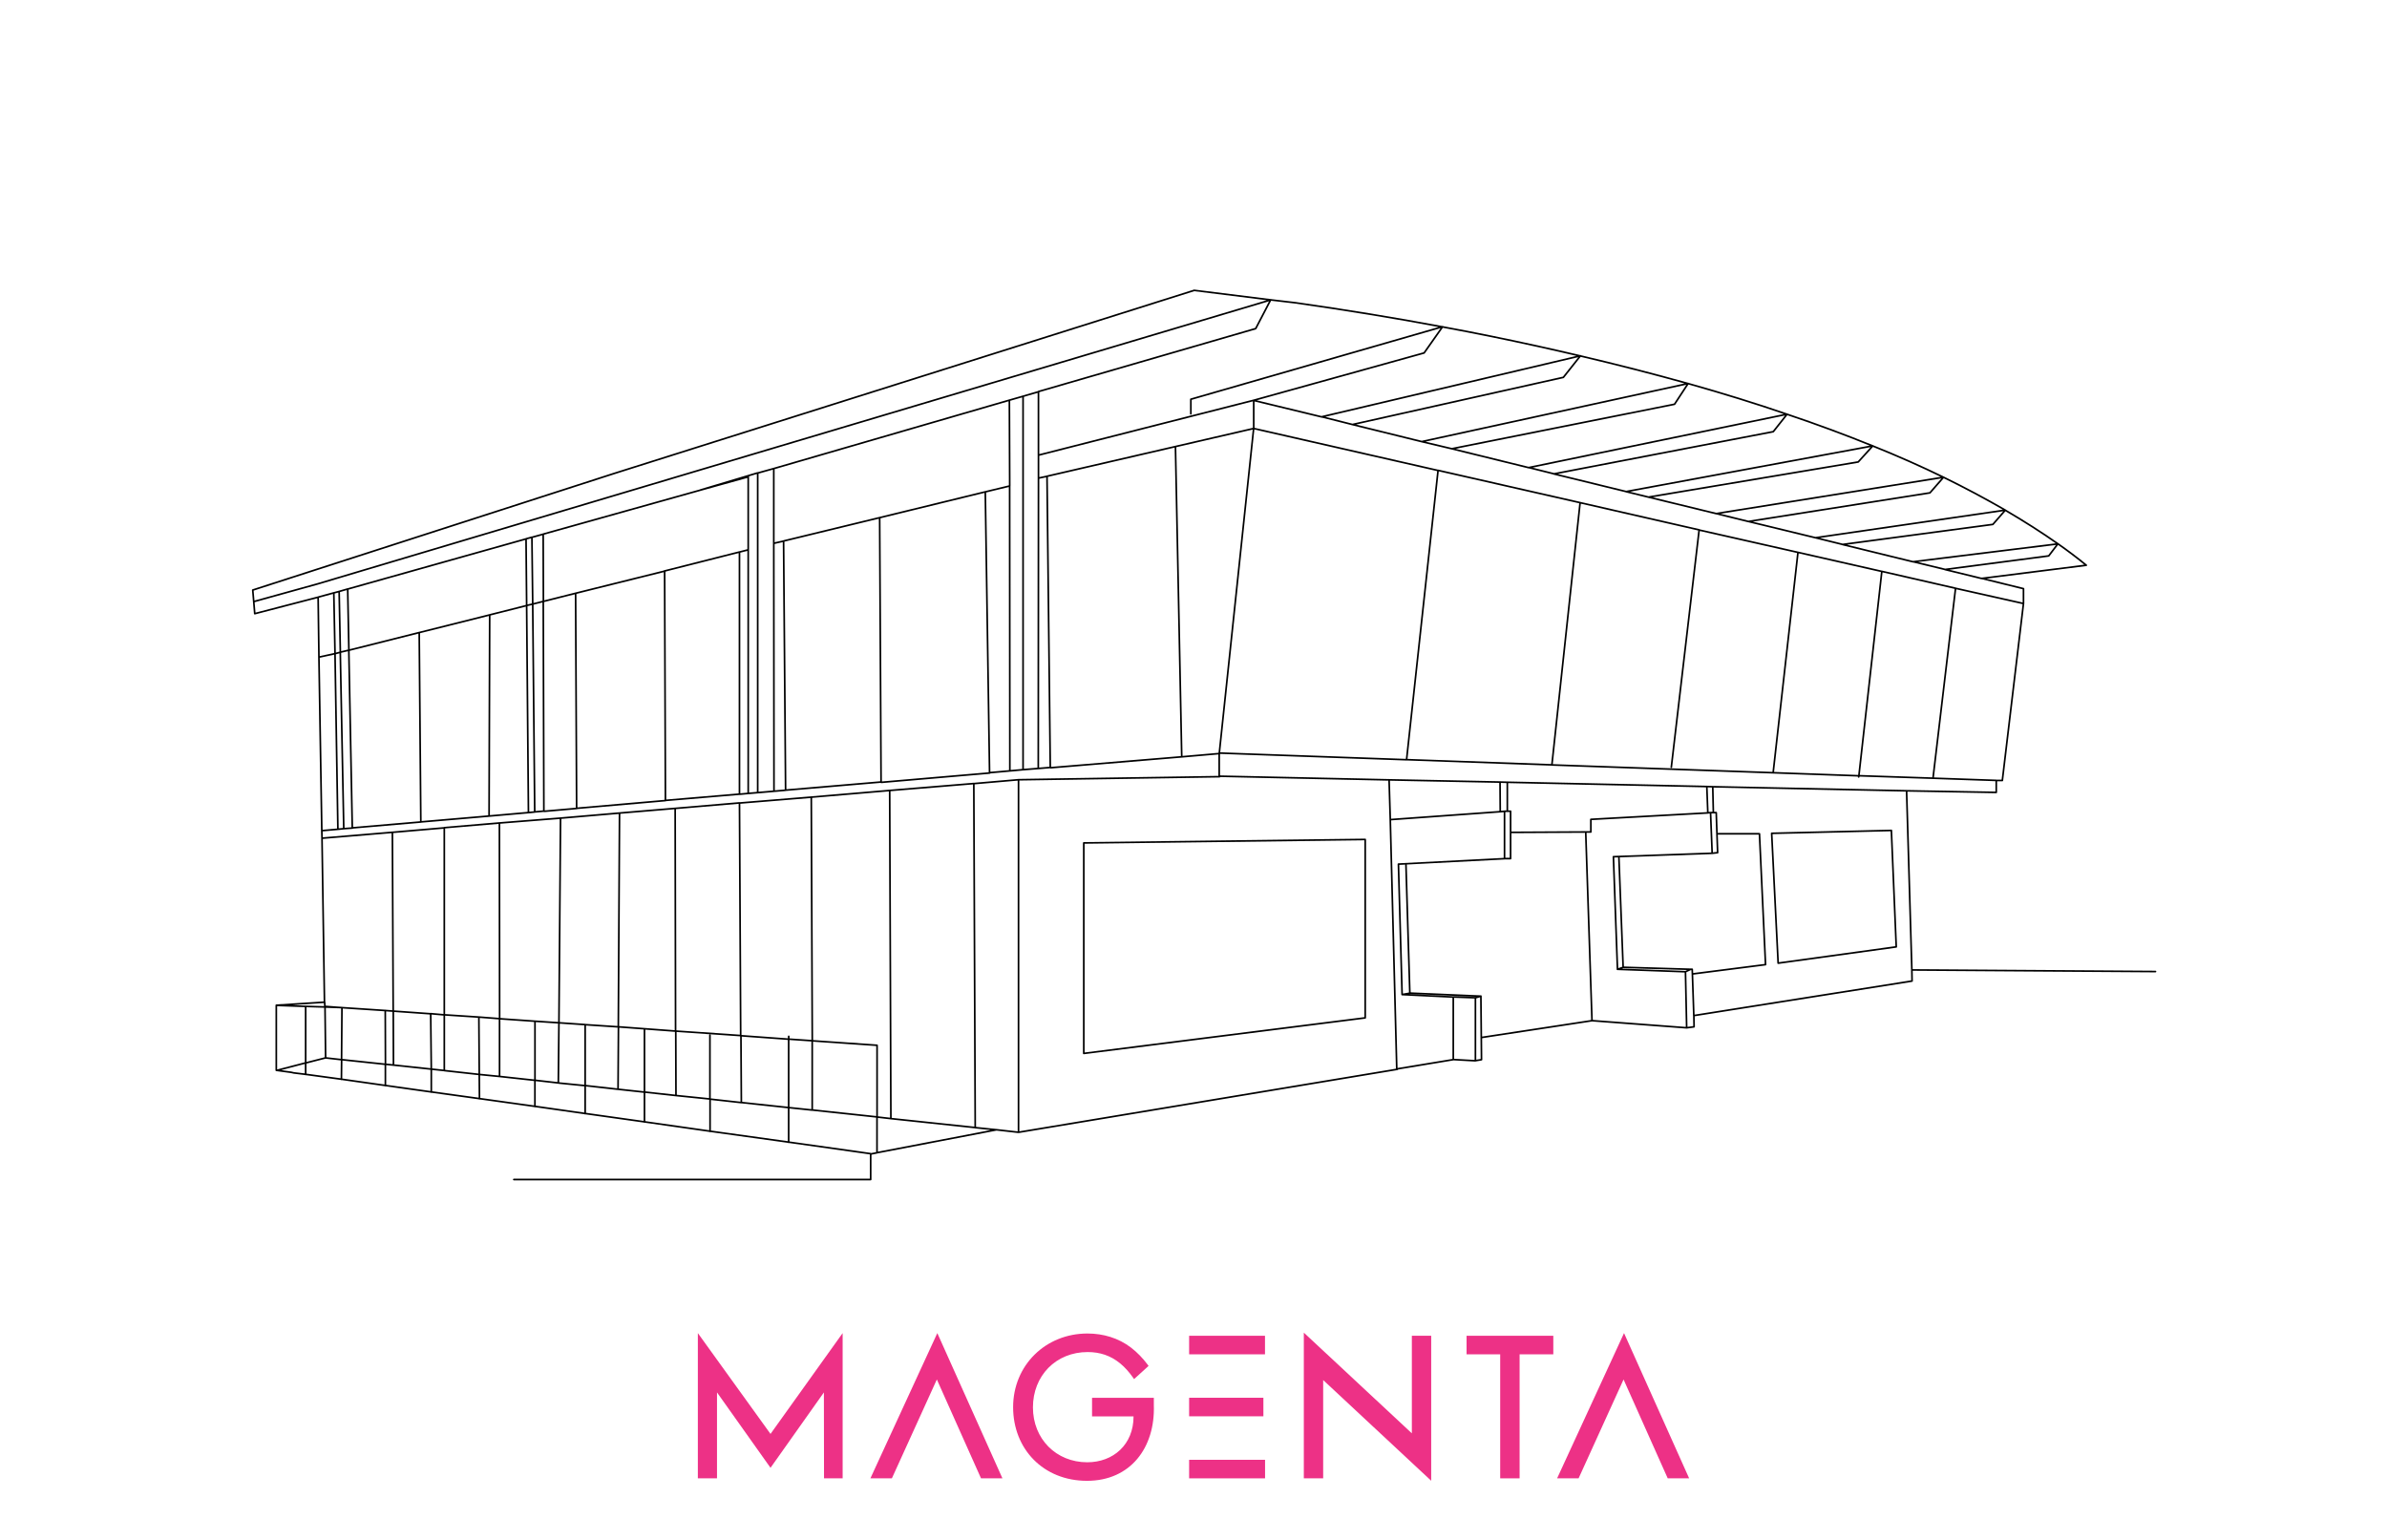 <?xml version="1.0" encoding="UTF-8"?><svg id="a" xmlns="http://www.w3.org/2000/svg" xmlns:xlink="http://www.w3.org/1999/xlink" viewBox="0 0 357.75 230.87"><defs><style>.e{stroke:#000;stroke-linecap:round;stroke-linejoin:round;stroke-width:.25px;}.e,.f{fill:none;}.g{clip-path:url(#b);}.h{clip-path:url(#c);}.i,.j{fill:#ed3186;}.j{fill-rule:evenodd;}</style><clipPath id="b"><rect class="f" x="92.13" y="190.83" width="173.5" height="40.04"/></clipPath><clipPath id="c"><rect class="f" x="92.13" y="190.83" width="173.5" height="40.04"/></clipPath></defs><g class="g"><polygon class="j" points="115.48 220 107.46 208.7 107.46 221.58 104.59 221.58 104.59 199.81 115.48 214.92 126.29 199.81 126.29 221.58 123.5 221.58 123.48 208.7 115.48 220"/><polygon class="j" points="140.41 206.76 133.67 221.58 130.45 221.58 140.48 199.81 150.24 221.58 147.03 221.58 140.41 206.76"/><polygon class="j" points="243.33 206.76 236.59 221.58 233.37 221.58 243.4 199.81 253.16 221.58 249.95 221.58 243.33 206.76"/><g class="h"><path class="j" d="M163.67,212.29v-2.78h9.26v1.11c.21,6.33-3.48,11.33-10.02,11.33s-11.07-4.77-11.07-11.04,4.86-11.04,11.14-11.04c2.36,0,4.65,.67,6.54,2.12,.91,.7,1.78,1.6,2.46,2.52l.16,.22-2.17,1.97-.2-.28c-.54-.76-1.18-1.5-1.91-2.09-1.43-1.16-3.01-1.68-4.85-1.68-4.77,0-8.2,3.56-8.2,8.29s3.48,8.23,8.14,8.23c3.89,0,6.94-2.64,6.94-6.88h-6.22Z"/><rect class="i" x="178.22" y="209.5" width="11.13" height="2.78"/><rect class="i" x="178.22" y="218.8" width="11.38" height="2.78"/><polygon class="j" points="178.22 202.99 178.22 202.99 178.22 200.21 189.59 200.21 189.59 202.99 178.22 202.99"/><polygon class="j" points="211.6 200.21 214.5 200.21 214.5 221.94 198.31 206.85 198.31 221.58 195.41 221.58 195.41 199.74 211.6 214.83 211.6 200.21"/><polygon class="j" points="227.75 202.99 227.75 221.58 224.84 221.58 224.84 202.99 219.8 202.99 219.8 200.21 232.8 200.21 232.8 202.99 227.75 202.99"/></g></g><g transform="matrix( 1, 0, 0, 1, 0,0) "><path id="d" class="e" d="M308.43,81.53h.03c-2.46-1.73-5.1-3.41-7.92-5.06l-1.86,2.13-22.54,3.01,10.57,2.59,21.71-2.68-1.37,1.8-15.56,2.04,5.48,1.34,15.71-1.98c-1.34-1.1-2.75-2.16-4.23-3.2M77.01,176.79h53.48v-3.87l-12.33-1.74-11.79-1.64-9.81-1.4-8.89-1.25-7.52-1.07-8.31-1.16-7.22-1-6.88-.97-6.61-.94-5.36-.73-1.74-.21-.4-.09-2.22-.3v-9.75l7.22-.46-.37-24.61-.03-1.13-.43-25.98-.12-8.98-9.5,2.47-.15-1.8-.15-1.74,54.18-17.48,86.92-27.44,11.48,1.43,3.68,.43c7.47,1.06,14.83,2.26,22.08,3.62,4.83,.89,9.62,1.87,14.37,2.92,2.11,.47,4.2,.94,6.27,1.43,5.6,1.32,10.98,2.7,16.14,4.14,5.2,1.46,10.14,2.99,14.83,4.6,4.53,1.52,8.81,3.11,12.85,4.75,3.74,1.5,7.27,3.07,10.6,4.69,3.27,1.6,6.35,3.25,9.26,4.93l-28.44,4.14,4.05,1m-8.31-19.52l-2.07,2.62-32.89,6.33,10.84,2.65,36.97-6.85-2.19,2.41-31.43,5.27,10.14,2.47,34.08-5.45-2.04,2.34-27.2,4.29,10.05,2.44m-28.38-6.91l3.35,.82m-29.48-7.25l33.38-6.67,2.04-3.11-39.93,8.71,4.51,1.07,11.51,2.83,38.74-8.01m-65.14,1.55l31.61-7.07,2.56-3.23-38.77,9.14,4.6,1.16,10.38,2.56m-22.63-21.26l-2.25,4.32-32.56,9.44v9.53l32.25-8.22,25.55-7.1,2.77-3.93-37.73,10.87v2.19m50.61,8.04l3.78,.94m-22.05,42.85l21.77,.78,4.23-39.3-21.29-4.84-4.72,43.37-28.08-1v3.47l25.46,.55,16.63,.33,1.1,.03,29.91,.64,.88,.03,29.05,.61,13.43,.24v-1.8l-9.47-.33-11.12-.37-.03,.18m-28.08-1.46l4.17-35.57-17.85-4.08m52.9,41.3l3.38-28.47-11.05-2.53-3.44,30.64-12.85-.46-33.16-1.17m64.38-27.97l6.3,1.55v2.22l-3.17,26.53h-.91m-12.49-32.8l4.78,1.16m11.79,5.12l-10.17-2.28m-11.05-2.53l-12.58-2.86-3.72,33.04m-8.56-38.86l4.84,1.19m7.43,4.63l-14.8-3.35m2.04,38.49l.09,3.87h.43l.21,6-.82,.09-13.98,.49,.64,16.6,10.14,.3h.21l.03,.7,10.96-1.4-.91-19.61h-6.18m-3.87,21.01l.21,6.24,32.71-5.18-.03-1.67-.79-26.83m-19.25,25.82l-.97-19.46,17.94-.43,.73,17.45-17.69,2.44Zm-10.69-26.46l.15,3.93,.4-.03h.43m-14.16,6.58l-.82,.03,.61,16.87,.85-.3m-17.36-27.71v4.32h.49v3.17l11.27-.06h.76v-1.89l17.54-.97m.4-.03l.24,6.09m-46.47,21.17l-.55-19.55,15.9-.82v-7.1l-.64,.06-16.48,1.19,.97,37.37,8.47-1.4v-9.38l-7.67-.37,1.16-.21-.58-19.22m14.13-7.98l-.03-4.42m1.1,4.35h-.43m-17.12,1.25l-.18-5.94m17.3,11.79h.91v-3.93m-8.59,24.67l3.32,.12,.82-.24-10.66-.46m6.52,9.96l3.26,.18h.06v-9.44m32.74,2.68l.03,1.67-1.1,.15-14.19-1.07-16.6,2.53,.03,3.32-.91,.15m.82-9.68l.06,6.21m20.4-10.23l10.2,.37,.79-.37m-.79,.37l.18,8.41m-14.19-1.07l-.94-28.29m85.39,20.92l-36.51-.24M155.64,58.72l-2.31,.67v55.97l2.28-.18,.03-43.52v-3.41m-.03,46.93l1.8-.15-.49-43.64-1.28,.27m-4.29,43.88l-.03-42.7-3.65,.88,.64,42.09,3.05-.27,1.98-.18m0-55.97l-2.06,.59,.05,12.87m-35.36-2.62l-2.41,.67v47.9l2.44-.21-.03-37.15v-11.21l35.31-10.25m-35.28,58.61l1.74-.15-.3-37.34-1.46,.33m-3.84,37.49v-36.51l-1.31,.33v36.3l1.31-.12,1.43-.12m4.17-.37l14.31-1.22-.21-39.62-14.4,3.5m30.24-7.37l-15.84,3.87m-19.7,4.81v-10.93l-7.13,1.98-23.6,6.61,.03,10.08,4.84-1.22,13.22-3.29,.12-.06,.15-.03,11.05-2.8m77.08-22.72l10.2,2.47m-41.17,8.89l19.25-4.45,11.72-2.71v-4.2M47.8,98.49l2.41-.52-.18-9.11-2.34,.64m2.53,8.47l.79-.21-.18-9.11-.79,.21m.97,8.89l1.28-.3-.18-9.17-1.28,.37M190.45,44.95L47.59,87.52l-9.56,2.65m41.81,.37l.3,31.15,1.37-.12-.09-31.43-1.58,.4-.12-10.02-.88,.24,.09,9.99,.91-.21Zm-.64,31.25l-.27-31.03-5.54,1.4-.09,30.15,5.91-.52,.94-.09m1.25-41.63l-1.67,.46m-6.33,11.63l-10.57,2.65,.24,28.38,10.23-.88m26.31-36.73v.02l.15-.05m-13.49,3.38l.15,32.22,13.31-1.16-.12-34.4-.12,.05m-20.65-4.87l-26.74,7.52m10.72,6.52l-10.54,2.65,.52,26.62,10.26-.88m38.19,31.34l-.06-33.38-8.34,.7-.18,32.04,8.59,.64,9.75,.67-.18-34.87-9.62,.82m-26.37,2.19l-8.25,.7v28.05l5.18,.34,3.11,.24-.03-29.33,9.17-.73,8.86-.76m-12.7,40.05l3.5,.4,.09-9.01-3.59-.24v8.86l-5.3-.58-3.05-.3,.03,3.65m8.31-11.63l-5.3-.37v8.65m-10.23-1.1l1.95,.21v-8.34l-2.04-.18,.09,8.31-5.69-.61-1.19-.12v3.2m14.07-1.67l-5.24-.58m-1.95,3.23v-3.44m15.53,5.6v-3.93m-8.34-.88l-.06-8.59m15.93,14.47v-4.2l-4.02-.4m12.91,5.85v-4.48l-3.96-.43-4.93-.55v-9.14l-3.93-.27,.24-30.67m8.62,40.63l.06-9.35-4.99-.33m8.89,10.11v-9.32m4.69,.18l.03,9.65,5.09,.52v-9.56m-5.09,9.04l-4.72-.52m-10.14-42.51l-4.9,.43m-32.89,28.63l.03,.61,1.45,.11,1.11,.08,6.49,.43,1.19,.09-.12-26.8-10.51,.88m4.54-1.52l-1.28,.09-.88,.09-2.41,.21m-6.82,26.19l4.35,.15,2.89,.09v-.09m0,.09l2.56,.09-.06,7.8,6.58,.7-.03-8.07m-9.04-.58l1.45,.08m-4.34,10.1v-1.74l-4.35,1.13m9.71,1.34l.03-2.95-2.41-.27-2.98,.76v-8.47m18.76,1.1l-5.63-.4,.03,8.1m-10.17-1.1l-.09-7.61m17.91-26.86l-7.8,.67m47.6,44.83v-4.84l4.69,.52-.06-10.02,7.16,.52v-.43m64.59-42.39l-5.63,.49-19.7,1.64m4.96,42.82v-31.55l42.18-.52v26.74l-42.18,5.33Zm-9.78,11.82v-52.84l-6.7,.58,.21,51.56,3.23,.33,3.26,.37,56.77-9.44m-87.83-40.78l.15,36.51,9.71,.67v10.75l2.07,.24-.18-49.18-11.76,1-10.72,.88m.24,44.89l7.1,.76v-10.26l3.53,.24v10.38l9.71,1.04v5.36l17.94-3.44m-27.65-2.95l-3.53-.37v5.21m27.74-53.78l-12.61,1.04m15.01-2.62l-16.26,1.4m-1.55,55.7l.91-.18m21.2-55.91l30.15-.46m-36.64,52.59l-12.64-1.34M50.64,124.25l-.43-26.28m.79-.21l.52,26.4m124.65-57.22l.94,46.44m5.63-.49l5.15-48.67,27.65,6.3m-104.73,48.51l-11.09,.94m13.83-49.09l-8.56,2.56"/></g></svg>